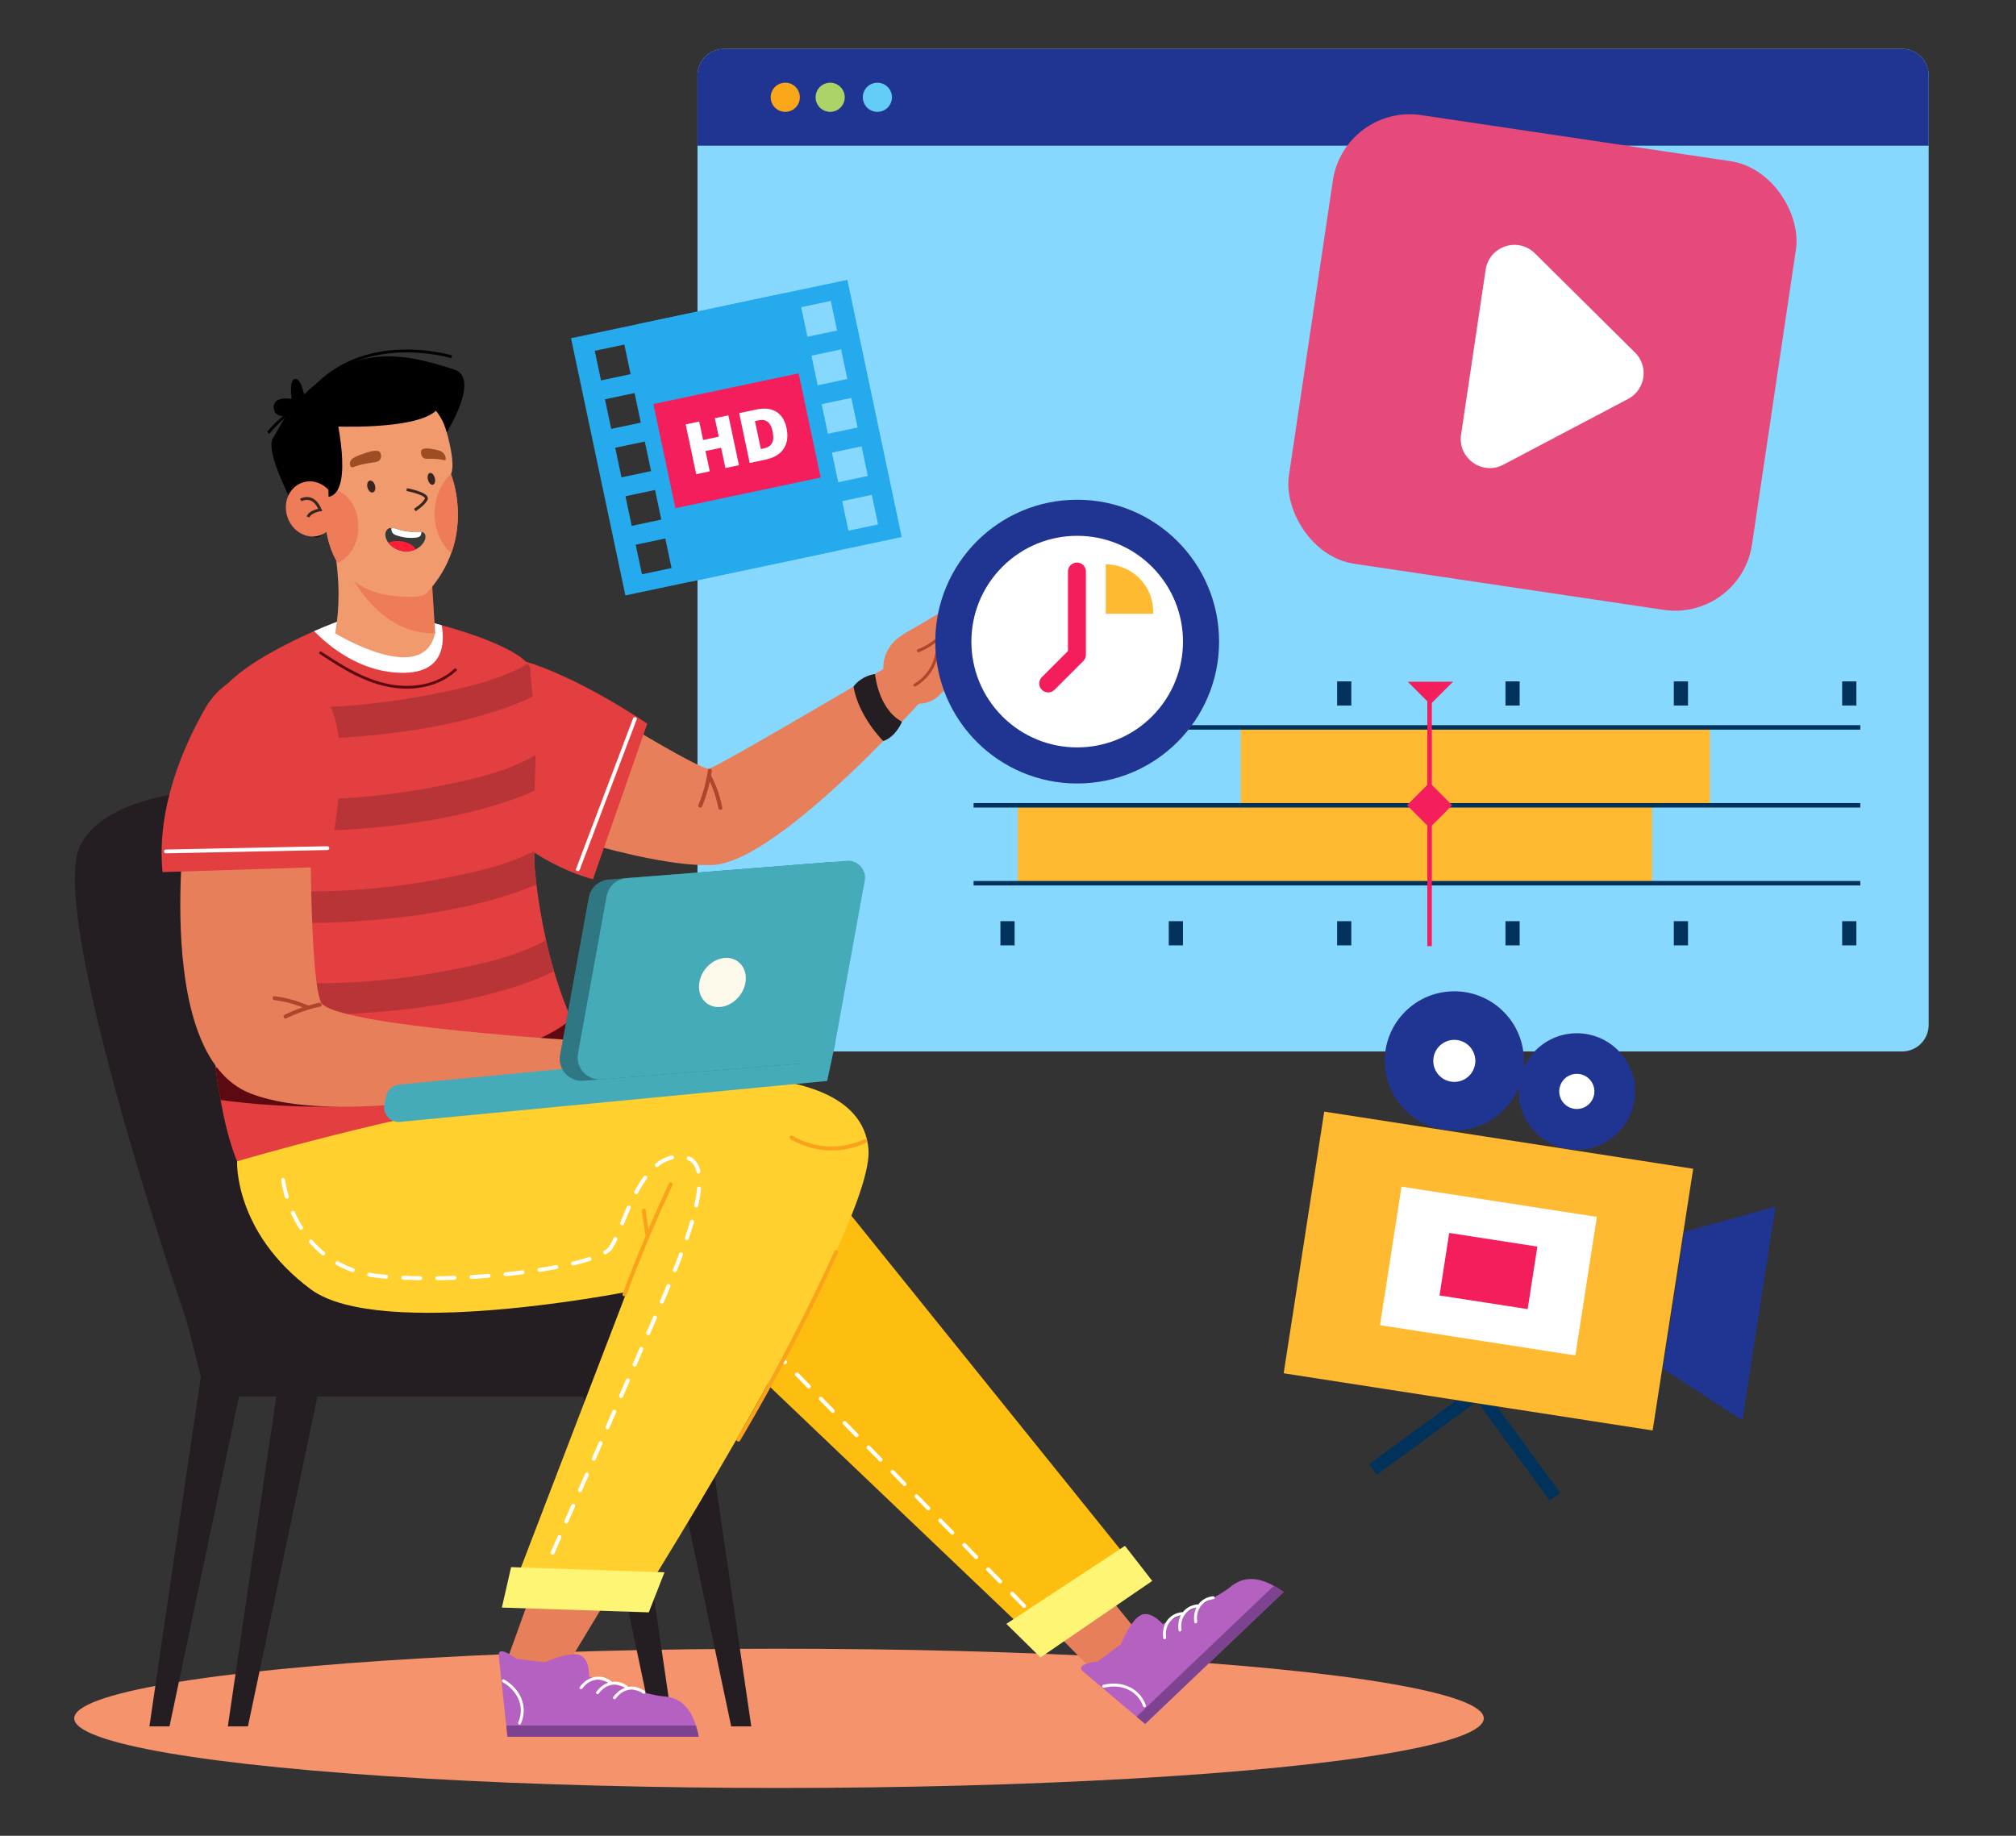 <svg xmlns:inkscape="http://www.inkscape.org/namespaces/inkscape" xmlns:sodipodi="http://sodipodi.sourceforge.net/DTD/sodipodi-0.dtd" xmlns="http://www.w3.org/2000/svg" xmlns:svg="http://www.w3.org/2000/svg" xmlns:rdf="http://www.w3.org/1999/02/22-rdf-syntax-ns#" xmlns:cc="http://creativecommons.org/ns#" xmlns:dc="http://purl.org/dc/elements/1.1/" id="_01" data-name="01" viewBox="0 0 3426 3120" sodipodi:docname="VNU_M714_1.svg" inkscape:version="1.4.2 (ebf0e940, 2025-05-08)" width="3426" height="3120"><rect x="0" y="0" width="3426" height="3120" fill="#333333" stroke="none"/><defs id="defs1"><style id="style1">.cls-1,.cls-13{fill:#fff;}.cls-1{opacity:0;}.cls-2{fill:#f5936d;}.cls-3{fill:#f5d4cb;}.cls-4{fill:#86d8fe;}.cls-5{fill:#203592;}.cls-6{fill:#63cdf6;}.cls-7{fill:#acd368;}.cls-8{fill:#faa819;}.cls-9{fill:#e77f5b;}.cls-10{fill:#241e22;}.cls-11{fill:#b1452c;}.cls-12{fill:#e33f40;}.cls-14{fill:#febe10;}.cls-15{fill:#fff575;}.cls-16{fill:#b561c1;}.cls-17{fill:#7d4391;}.cls-18{fill:#b55441;}.cls-19{fill:#86231d;}.cls-20{fill:#5c0911;}.cls-21{fill:#b93437;}.cls-22{fill:#ffd02e;}.cls-23{fill:#f9a21b;}.cls-24{fill:#45abb9;}.cls-25{fill:#2f7783;}.cls-26{fill:#fdfaeb;}.cls-27{fill:#f19a6d;}.cls-28{fill:#ef7c59;}.cls-29{fill:#9e4c23;}.cls-30{fill:#38261f;}.cls-31{fill:#383939;}.cls-32{fill:#ff1d38;}.cls-33{fill:#ffba32;}.cls-34{fill:#f51e5d;}.cls-35{fill:#01325c;}.cls-36{fill:#25aaed;}.cls-37{fill:#e64a7a;}</style></defs><title id="title1">01</title><rect id="_01-2" data-name="01" class="cls-1" width="4680" height="3120" x="0" y="0"></rect><ellipse class="cls-2" cx="1323.858" cy="2920.424" rx="1197.693" ry="118.326" id="ellipse1" style="stroke-width:1.232"></ellipse><path class="cls-4" d="M 1185.31,128.077 V 1741.943 a 45.013,45.013 0 0 0 45,45.037 h 2002.243 a 45.05,45.05 0 0 0 45.025,-45.037 V 128.077 a 45.025,45.025 0 0 0 -45.025,-45.013 H 1230.311 a 45,45 0 0 0 -45,45.013 z" id="path1" style="stroke-width:1.232"></path><path class="cls-5" d="M 1185.31,128.077 V 247.622 H 3277.579 V 128.077 a 45.025,45.025 0 0 0 -45.025,-45.013 H 1230.311 a 45,45 0 0 0 -45,45.013 z" id="path2" style="stroke-width:1.232"></path><path class="cls-6" d="m 1466.273,165.343 a 24.754,24.754 0 1 0 24.754,-24.754 24.754,24.754 0 0 0 -24.754,24.754 z" id="path3" style="stroke-width:1.232"></path><path class="cls-7" d="m 1386.063,165.343 a 24.754,24.754 0 1 0 24.754,-24.754 24.754,24.754 0 0 0 -24.754,24.754 z" id="path4" style="stroke-width:1.232"></path><path class="cls-8" d="m 1309.732,165.343 a 24.754,24.754 0 1 0 24.742,-24.754 24.754,24.754 0 0 0 -24.742,24.754 z" id="path5" style="stroke-width:1.232"></path><path class="cls-9" d="m 857.636,1388.234 c 0,0 234.534,86.515 352.761,81.959 118.227,-4.557 384.239,-311.221 384.239,-311.221 l -23.658,-63.104 c 0,0 -346.062,205.088 -365.692,210.408 -19.631,5.32 -327.01,-190.1 -327.01,-190.1 0,0 -59.114,181.184 -20.64,272.059 z" id="path6" style="stroke-width:1.232"></path><path class="cls-10" d="m 1487.012,1145.424 c 0,0 5.32,59.668 45.788,81.158 0,0 -9.643,25.247 -31.761,32.907 0,0 -41.971,-41.256 -50.592,-92.587 0,0 10.714,-17.069 36.564,-21.478 z" id="path7" style="stroke-width:1.232"></path><path class="cls-11" d="m 1203.02,1309.169 a 250.654,250.654 0 0 1 -16.01,58.67 c -1.626,3.978 4.36,6.983 5.998,2.993 a 258.315,258.315 0 0 0 16.613,-60.345 c 0.628,-4.249 -5.924,-5.616 -6.564,-1.342 z" id="path8" style="stroke-width:1.232"></path><path class="cls-11" d="m 1202.429,1320.758 a 191.639,191.639 0 0 1 18.325,52.537 c 0.813,4.175 7.5,3.781 6.687,-0.443 a 203.758,203.758 0 0 0 -19.458,-55.85 c -1.983,-3.818 -7.525,0 -5.554,3.695 z" id="path9" style="stroke-width:1.232"></path><path class="cls-12" d="m 773.226,1325.807 c 45.862,56.651 127.993,139.262 234.435,168.585 l 92.291,-264.423 c 0,0 -117.956,-81.281 -215.962,-108.24 -62.131,-17.118 -83.055,13.153 -108.375,41.614 -40.751,45.825 -40.998,114.841 -2.389,162.464 z" id="path10" style="stroke-width:1.232"></path><path class="cls-13" d="m 1082.009,1222.666 q -48.461,127.87 -96.897,255.716 c -1.466,3.842 -7.697,2.18 -6.158,-1.712 q 48.338,-127.846 96.836,-255.667 c 1.466,-3.842 7.697,-2.18 6.158,1.712 z" id="path11" style="stroke-width:1.232"></path><path class="cls-9" d="m 1506.249,1160.572 a 64.04,64.04 0 0 1 20.32,-76.466 197.711,197.711 0 0 1 22.894,-14.581 c 17.044,-9.434 56.306,-33.141 71.097,-42.759 14.791,-9.618 23.547,-19.015 28.867,-7.389 5.32,11.626 -43.941,55.567 -43.941,55.567 0,0 97.291,-28.818 111.799,-14.421 14.507,14.397 -20.222,20.751 -20.222,20.751 0,0 42.574,-3.276 45.247,9.298 2.672,12.574 -41.293,17.537 -41.293,17.537 0,0 36.429,-0.123 40.185,9.926 3.756,10.049 -23.904,14.298 -38.178,15.333 0,0 33.88,3.51 34.003,14.988 0.123,11.478 -31.318,5.739 -51.724,6.773 -20.407,1.034 -70.05,4.926 -86.934,24.286 a 48.116,48.116 0 0 1 -23.732,14.68 c -27.759,7.82 -56.909,-7.069 -68.276,-33.572 z" id="path12" style="stroke-width:1.232"></path><path class="cls-11" d="m 1700.105,1083.576 a 150.001,150.001 0 0 0 -51.885,5.333 c -3.14,0.887 -4.409,-4.015 -1.232,-4.926 a 154.102,154.102 0 0 1 53.227,-5.505 c 3.227,0.234 3.19,5.283 0,5.062 z" id="path13" style="stroke-width:1.232"></path><path class="cls-11" d="m 1706.238,1109.98 c -16.158,-0.246 -32.389,0.222 -47.821,5.493 -3.079,1.059 -4.347,-3.842 -1.232,-4.926 15.838,-5.406 32.586,-5.911 49.163,-5.665 3.251,0 3.202,5.111 0,5.062 z" id="path14" style="stroke-width:1.232"></path><path class="cls-11" d="m 1706.139,1136.421 a 118.769,118.769 0 0 0 -43.646,3.005 c -3.153,0.825 -4.434,-4.076 -1.232,-4.926 a 122.525,122.525 0 0 1 44.988,-3.177 c 3.202,0.369 3.177,5.431 -0.061,5.062 z" id="path15" style="stroke-width:1.232"></path><path class="cls-11" d="m 1606.693,1075.941 a 110.506,110.506 0 0 1 -45.468,32.352 c -3.03,1.232 -4.286,-3.695 -1.232,-4.926 a 105.715,105.715 0 0 0 43.215,-31.084 c 2.094,-2.463 5.604,1.145 3.534,3.621 z" id="path16" style="stroke-width:1.232"></path><path class="cls-11" d="m 1595.301,1094.155 a 78.818,78.818 0 0 1 -39.335,72.34 c -2.833,1.626 -5.32,-2.771 -2.463,-4.396 a 73.769,73.769 0 0 0 36.786,-68.005 c -0.185,-3.251 4.926,-3.177 5.049,0 z" id="path17" style="stroke-width:1.232"></path><path class="cls-11" d="m 1644.759,1079.081 a 68.35,68.35 0 0 1 12.943,64.606 c -0.973,3.091 -5.837,1.712 -4.852,-1.404 a 63.165,63.165 0 0 0 -11.712,-59.668 c -2.081,-2.463 1.527,-6.035 3.621,-3.534 z" id="path18" style="stroke-width:1.232"></path><polygon class="cls-9" points="2476.68,2434.22 2568.24,2546.95 2502.74,2595.72 2403.62,2495.48 " id="polygon18" transform="matrix(1.232,0,0,1.232,-1227.65,-360.289)"></polygon><polygon class="cls-14" points="2143.7,1935.83 2569.41,2464.16 2403.86,2534.96 1975.53,2126.47 " id="polygon19" transform="matrix(1.232,0,0,1.232,-1227.65,-360.289)"></polygon><path class="cls-13" d="m 1737.888,2731.63 -20.333,-20.715 a 3.353,3.353 0 0 1 4.791,-4.692 l 20.32,20.715 a 3.337,3.337 0 0 1 0,4.729 3.301,3.301 0 0 1 -2.352,0.961 3.362,3.362 0 0 1 -2.426,-0.998 z m -40.641,-41.404 -20.333,-20.715 a 3.35,3.35 0 0 1 4.778,-4.692 l 20.333,20.714 a 3.35,3.35 0 1 1 -4.778,4.692 z m -40.641,-41.416 -20.333,-20.714 a 3.35,3.35 0 1 1 4.778,-4.692 l 20.333,20.715 a 3.35,3.35 0 0 1 -4.778,4.692 z m -40.641,-41.429 -20.333,-20.714 a 3.35,3.35 0 1 1 4.778,-4.692 l 20.333,20.714 a 3.35,3.35 0 0 1 -4.778,4.692 z m -40.641,-41.429 -20.333,-20.714 a 3.35,3.35 0 0 1 4.778,-4.692 l 20.333,20.714 a 3.35,3.35 0 0 1 0,4.729 3.301,3.301 0 0 1 -2.352,0.961 3.362,3.362 0 0 1 -2.426,-1.022 z m -40.641,-41.429 -20.333,-20.715 a 3.35,3.35 0 0 1 4.778,-4.692 l 20.333,20.714 a 3.35,3.35 0 1 1 -4.778,4.692 z m -40.641,-41.429 -20.431,-20.702 a 3.35,3.35 0 1 1 4.778,-4.692 l 20.333,20.702 a 3.35,3.35 0 0 1 -2.389,5.69 3.288,3.288 0 0 1 -2.389,-1.022 z m -40.641,-41.416 -20.333,-20.715 a 3.35,3.35 0 1 1 4.778,-4.692 l 20.333,20.714 a 3.35,3.35 0 0 1 -4.778,4.692 z m -40.641,-41.429 -20.333,-20.714 a 3.35,3.35 0 0 1 4.778,-4.692 l 20.333,20.714 a 3.35,3.35 0 1 1 -4.778,4.692 z m -40.641,-41.429 -20.333,-20.715 a 3.35,3.35 0 0 1 4.778,-4.692 l 20.333,20.715 a 3.35,3.35 0 1 1 -4.778,4.692 z m -40.641,-41.429 -20.333,-20.702 a 3.35,3.35 0 1 1 4.778,-4.692 l 20.333,20.715 a 3.35,3.35 0 0 1 -2.389,5.69 3.288,3.288 0 0 1 -2.574,-1.034 z" id="path19" style="stroke-width:1.232"></path><polygon class="cls-15" points="2548.24,2424.97 2585.86,2473.35 2431.71,2578.9 2384.63,2532.58 " id="polygon20" transform="matrix(1.232,0,0,1.232,-1227.65,-360.289)"></polygon><path class="cls-16" d="m 1840.598,2840.719 c 11.416,9.852 64.643,54.791 90.826,76.897 l 14.643,12.315 235.285,-224.238 a 168.573,168.573 0 0 0 -16.601,-10.493 c -33.769,-18.473 -56.651,-12.574 -74.459,2.377 -20.554,17.242 -114.36,62.722 -114.36,62.722 0,0 -19.705,-23.522 -37.131,-15.308 -17.426,8.214 -33.941,49.434 -33.941,49.434 l -39.187,29.298 c 0,0 -40.345,3.805 -25.074,16.995 z" id="path20" style="stroke-width:1.232"></path><path class="cls-17" d="m 1931.424,2917.616 14.643,12.315 235.285,-224.238 a 168.573,168.573 0 0 0 -16.601,-10.493 z" id="path21" style="stroke-width:1.232"></path><path class="cls-13" d="m 1876.03,2868.429 c 27.328,-6.884 56.651,3.337 66.503,31.429 1.059,3.03 5.961,1.897 4.926,-1.158 -10.702,-30.702 -42.316,-42.783 -72.537,-35.173 -3.14,0.788 -1.983,5.69 1.158,4.926 z" id="path22" style="stroke-width:1.232"></path><path class="cls-13" d="m 1981.732,2783.059 c -2.771,-19.298 7.943,-35.715 27.808,-38.178 3.214,-0.394 2.02,-5.283 -1.158,-4.926 -22.808,2.746 -34.692,22.328 -31.54,44.188 0.456,3.202 5.345,2.02 4.926,-1.158 z" id="path23" style="stroke-width:1.232"></path><path class="cls-13" d="m 2007.779,2769.856 c -2.783,-19.298 7.931,-35.715 27.808,-38.178 3.214,-0.382 2.02,-5.271 -1.158,-4.926 -22.82,2.734 -34.692,22.315 -31.552,44.175 0.468,3.202 5.357,2.02 4.926,-1.158 z" id="path24" style="stroke-width:1.232"></path><path class="cls-13" d="m 2034.541,2756.014 c -2.783,-19.286 7.931,-35.715 27.808,-38.178 3.214,-0.394 2.02,-5.283 -1.158,-4.926 -22.808,2.746 -34.692,22.328 -31.552,44.175 0.468,3.214 5.357,2.032 4.926,-1.158 z" id="path25" style="stroke-width:1.232"></path><path class="cls-10" d="m 349.837,2373.351 h 845.388 l -16.884,-66.33 C 1150.015,2195.764 1070.556,2120.714 981.048,2120.714 H 412.633 c -64.446,0 -111.639,60.715 -95.752,123.154 z" id="path26" style="stroke-width:1.232"></path><path class="cls-10" d="m 316.881,2243.892 c 0,0 -237.773,-688.281 -180.851,-806.336 56.922,-118.055 380.027,-133.104 556.654,0 176.627,133.104 295.199,771.139 295.199,771.139 z" id="path27" style="stroke-width:1.232"></path><polygon class="cls-10" points="1965.75,2218.27 1981.2,2322.24 1986.7,2359.69 2032.79,2674.03 2005.07,2674.03 1938.85,2359.69 1930.96,2322.24 1909.05,2218.27 " id="polygon27" transform="matrix(1.232,0,0,1.232,-1227.65,-360.289)"></polygon><polygon class="cls-10" points="1857.58,2218.27 1873.03,2322.24 1878.53,2359.69 1924.62,2674.03 1896.9,2674.03 1830.68,2359.69 1822.79,2322.24 1800.88,2218.27 " id="polygon28" transform="matrix(1.232,0,0,1.232,-1227.65,-360.289)"></polygon><polygon class="cls-10" points="1342.95,2139.3 1304.4,2322.24 1296.51,2359.69 1230.29,2674.03 1202.57,2674.03 1248.66,2359.69 1254.16,2322.24 1281.35,2139.3 " id="polygon29" transform="matrix(1.232,0,0,1.232,-1227.65,-360.289)"></polygon><polygon class="cls-10" points="1451.12,2139.3 1412.57,2322.24 1404.68,2359.69 1338.46,2674.03 1310.74,2674.03 1356.83,2359.69 1362.33,2322.24 1389.52,2139.3 " id="polygon30" transform="matrix(1.232,0,0,1.232,-1227.65,-360.289)"></polygon><path class="cls-18" d="m 633.201,1452.655 c 0,0 22.919,287.416 59.397,379.411 83.658,210.962 229.681,-47.858 229.681,-47.858 l -96.663,-138.499 -27.648,-213.179 z" id="path30" style="stroke-width:1.232"></path><path class="cls-19" d="m 820.16,1643.95 -34.372,7.266 c -4.495,0.948 -3.005,7.931 1.502,6.983 l 34.372,-7.266 c 4.495,-0.948 3.005,-7.931 -1.502,-6.983 z" id="path31" style="stroke-width:1.232"></path><path class="cls-12" d="m 943.424,1739.64 -562.812,113.708 c 0,0 -13.276,-60.518 -24.84,-153.018 -4.631,-36.946 -8.929,-78.991 -12.032,-124.311 -3.103,-45.013 -4.926,-93.215 -4.643,-142.858 v -0.099 c 0.394,-71.614 5.308,-146.257 17.525,-218.561 7.943,-47.242 64.742,-85.715 128.486,-118.585 17.586,-9.064 33.978,-16.761 48.683,-23.215 43.83,-19.249 72.587,-27.365 72.587,-27.365 0,0 51.035,-6.946 129.471,13.325 q 7.389,1.897 14.692,3.929 c 84.656,23.239 153.314,54.557 151.146,78.363 -1.232,13.732 11.626,84.656 7.66,173.967 -2.167,48.03 -0.764,99.619 -1.367,151.59 v 0.16 c 0,3.103 -0.061,6.158 -0.087,9.335 -1.133,134.163 5.973,258.192 35.53,263.635 z" id="path32" style="stroke-width:1.232"></path><path class="cls-13" d="m 684.666,1143.49 c -71.934,0 -126.319,-45.653 -150.838,-70.838 43.83,-19.249 72.587,-27.365 72.587,-27.365 0,0 51.035,-6.946 129.471,13.325 q 7.389,1.897 14.692,3.929 c 5.394,29.914 4.323,80.949 -65.912,80.949 z" id="path33" style="stroke-width:1.232"></path><path class="cls-20" d="m 543.372,1111.397 c 37.426,24.803 77.316,49.766 122.427,57.008 38.719,6.158 80.407,-1.232 109.877,-28.412 2.254,-2.069 -1.404,-5.136 -3.695,-3.079 -29.384,27.094 -72.045,33.251 -110.222,25.948 -42.377,-8.153 -79.927,-31.613 -115.37,-55.099 -2.463,-1.687 -5.628,1.933 -3.079,3.695 z" id="path34" style="stroke-width:1.232"></path><path class="cls-12" d="m 449.406,2034.827 c -60.148,-29.36 -84.299,-188.068 -93.597,-334.51 -2.783,-43.855 -4.237,-86.602 -4.926,-124.385 -1.453,-80.161 0.53,-138.314 0.53,-138.314 l 556.654,28.916 v 0.135 c 0,0.677 0.222,3.695 0.677,8.879 3.621,42.229 23.719,223.487 108.905,338.401 127.587,172.156 -481.74,263.093 -568.243,220.876 z" id="path35" style="stroke-width:1.232"></path><path class="cls-21" d="m 905.173,1184.057 a 420.212,420.212 0 0 1 -45.788,18.916 c -88.437,30.985 -185.014,44.668 -278.155,50.788 a 1263.74,1263.74 0 0 1 -229.644,-6.096 q 2.278,-16.687 5.062,-33.252 a 71.207,71.207 0 0 1 6.158,-19.113 q 43.67,4.926 87.685,6.564 a 1210.427,1210.427 0 0 0 281.812,-21.478 c 54.963,-10.874 115.025,-23.485 164.656,-52.156 3.436,4.372 5.086,8.621 4.729,12.636 -0.48,5.665 1.392,20.936 3.485,43.19 z" id="path36" style="stroke-width:1.232"></path><path class="cls-21" d="m 910.111,1283.122 c 0,10.271 -0.246,20.936 -0.739,31.749 q -0.628,14.261 -0.887,28.904 c -12.438,5.702 -25.185,10.739 -38.067,15.259 -88.437,31.01 -185.038,44.692 -278.179,50.813 a 1270.206,1270.206 0 0 1 -252.625,-9.002 q 0.628,-26.564 2.254,-53.424 a 1196.499,1196.499 0 0 0 119.644,10.579 c 94.348,3.695 189.176,-3.14 281.825,-21.478 55.752,-11.022 116.737,-23.843 166.775,-53.399 z" id="path37" style="stroke-width:1.232"></path><path class="cls-21" d="m 911.626,1503.37 c -1.232,0.554 -2.537,1.096 -3.818,1.626 -8.621,3.695 -17.5,7.032 -26.38,10.136 -88.437,30.985 -185.038,44.705 -278.167,50.789 a 1267.767,1267.767 0 0 1 -252.662,-8.966 c -2.697,-0.357 -5.431,-0.739 -8.128,-1.121 q -1.576,-26.49 -2.463,-54.188 c 3.436,0.542 6.897,1.034 10.357,1.515 a 1196.388,1196.388 0 0 0 122.168,10.948 c 94.348,3.695 189.164,-3.153 281.8,-21.478 36.638,-7.241 75.543,-15.271 112.07,-28.325 a 331.419,331.419 0 0 0 41.712,-17.907 c 0,6.675 0,13.35 -0.136,20.049 v 0 a 1.071,1.071 0 0 0 0,0.136 c 0,0.665 0.234,3.695 0.677,8.855 0.579,6.404 1.515,15.936 2.968,27.931 z" id="path38" style="stroke-width:1.232"></path><path class="cls-21" d="m 941.553,1650.674 c -8.695,4.372 -17.599,8.374 -26.613,12.057 -7.389,3.042 -14.938,5.85 -22.488,8.51 -88.437,30.985 -185.038,44.692 -278.179,50.788 a 1270.378,1270.378 0 0 1 -256.935,-9.581 7.303,7.303 0 0 1 -0.727,-0.087 c -0.296,-4.015 -0.567,-8.042 -0.813,-12.032 q -2.525,-20.333 -4.926,-42.599 c 0.862,0.136 1.737,0.271 2.611,0.382 a 1191.08,1191.08 0 0 0 130.05,12.094 c 94.348,3.695 189.164,-3.14 281.812,-21.478 47.845,-9.458 99.557,-20.246 144.903,-41.786 q 8.99,-4.286 17.66,-9.175 c 3.818,16.958 8.325,34.754 13.645,52.907 z" id="path39" style="stroke-width:1.232"></path><path class="cls-20" d="m 995.728,1780.675 c -27.833,20.382 -59.606,35.21 -92.267,46.663 -88.437,30.985 -185.038,44.705 -278.167,50.789 a 1268.026,1268.026 0 0 1 -250.47,-8.621 c -3.177,-17.685 -5.961,-36.096 -8.374,-54.939 l 6.835,0.985 a 1207.804,1207.804 0 0 0 121.294,10.825 q 8.621,0.333 17.242,0.53 a 1204.627,1204.627 0 0 0 264.583,-22.032 c 66.602,-13.177 140.678,-28.892 194.583,-72.661 a 468.439,468.439 0 0 0 24.742,48.461 z" id="path40" style="stroke-width:1.232"></path><polygon class="cls-9" points="1864.94,2446.9 1776.8,2592.93 1695.74,2583.04 1747.13,2440.48 " id="polygon40" transform="matrix(1.232,0,0,1.232,-1227.65,-360.289)"></polygon><path class="cls-16" d="m 847.636,2814.29 c 1.478,15 9.002,84.249 12.709,118.326 1.232,11.54 2.069,19.04 2.069,19.04 h 324.978 a 168.252,168.252 0 0 0 -4.778,-19.04 c -11.675,-36.712 -32.352,-48.202 -55.542,-49.656 -26.798,-1.675 -126.06,-33.486 -126.06,-33.486 0,0 1.995,-30.616 -16.318,-36.712 -18.313,-6.096 -58.67,12.377 -58.67,12.377 l -48.584,-5.838 c 0,0 -31.761,-25.136 -29.803,-5.012 z" id="path41" style="stroke-width:1.232"></path><path class="cls-17" d="m 860.345,2932.616 c 1.232,11.54 2.069,19.04 2.069,19.04 h 324.978 a 168.252,168.252 0 0 0 -4.778,-19.04 z" id="path42" style="stroke-width:1.232"></path><path class="cls-13" d="m 854.175,2858.786 c 24.532,13.867 38.744,41.54 26.453,68.621 -1.33,2.931 3.005,5.48 4.335,2.537 13.436,-29.557 -1.109,-60.16 -28.252,-75.493 -2.82,-1.601 -5.357,2.746 -2.537,4.335 z" id="path43" style="stroke-width:1.232"></path><path class="cls-13" d="m 989.545,2869.87 c 11.306,-15.887 30.407,-20.394 46.441,-8.412 2.586,1.934 5.099,-2.463 2.537,-4.335 -18.412,-13.756 -40.518,-7.783 -53.313,10.21 -1.884,2.648 2.463,5.16 4.335,2.537 z" id="path44" style="stroke-width:1.232"></path><path class="cls-13" d="m 1017.551,2878.318 c 11.306,-15.874 30.407,-20.394 46.429,-8.411 2.599,1.946 5.111,-2.463 2.537,-4.335 -18.399,-13.756 -40.505,-7.783 -53.313,10.21 -1.872,2.648 2.463,5.16 4.347,2.537 z" id="path45" style="stroke-width:1.232"></path><path class="cls-13" d="m 1046.467,2886.778 c 11.306,-15.887 30.407,-20.394 46.441,-8.411 2.586,1.933 5.098,-2.463 2.537,-4.347 -18.411,-13.756 -40.517,-7.771 -53.313,10.222 -1.884,2.635 2.463,5.148 4.335,2.537 z" id="path46" style="stroke-width:1.232"></path><path class="cls-22" d="m 402.903,1973.755 c 0,0 -5.53,120.309 125.161,217.428 117.538,87.353 536.95,4.471 536.95,4.471 l -193.536,504.56 221.196,11.724 c 0,0 395.101,-628.896 383.143,-759.611 -26.638,-291.443 -1072.914,21.429 -1072.914,21.429 z" id="path47" style="stroke-width:1.232"></path><path class="cls-23" d="m 1471.876,1942.117 a 137.526,137.526 0 0 1 -128.412,-6.01 c -3.695,-2.192 -0.333,-7.98 3.387,-5.776 a 130.543,130.543 0 0 0 121.651,5.997 c 3.879,-1.81 7.278,3.953 3.374,5.788 z" id="path48" style="stroke-width:1.232"></path><path class="cls-13" d="m 937.599,2642.195 a 3.35,3.35 0 0 1 -1.724,-4.409 l 11.712,-26.65 a 3.361,3.361 0 0 1 6.158,2.697 l -11.712,26.638 a 3.35,3.35 0 0 1 -3.067,2.007 3.251,3.251 0 0 1 -1.367,-0.283 z m 23.399,-53.264 a 3.362,3.362 0 0 1 -1.724,-4.421 l 11.687,-26.626 a 3.361,3.361 0 1 1 6.158,2.697 l -11.687,26.626 a 3.35,3.35 0 0 1 -3.067,2.007 3.461,3.461 0 0 1 -1.367,-0.296 z m 23.399,-53.264 a 3.35,3.35 0 0 1 -1.724,-4.409 l 11.663,-26.638 a 3.359,3.359 0 0 1 6.158,2.685 l -11.663,26.638 a 3.337,3.337 0 0 1 -3.067,2.007 3.288,3.288 0 0 1 -1.416,-0.296 z m 23.313,-53.276 a 3.35,3.35 0 0 1 -1.736,-4.409 l 11.638,-26.663 a 3.359,3.359 0 0 1 6.158,2.685 l -11.638,26.663 a 3.362,3.362 0 0 1 -3.067,2.007 3.411,3.411 0 0 1 -1.404,-0.296 z m 23.251,-53.313 a 3.35,3.35 0 0 1 -1.736,-4.409 c 3.916,-8.99 7.796,-17.907 11.589,-26.663 a 3.356,3.356 0 0 1 6.158,2.672 c -3.805,8.756 -7.672,17.673 -11.589,26.663 a 3.362,3.362 0 0 1 -3.079,2.02 3.399,3.399 0 0 1 -1.392,-0.296 z m 23.165,-53.338 a 3.362,3.362 0 0 1 -1.749,-4.409 c 3.99,-9.2 7.845,-18.128 11.527,-26.687 a 3.351,3.351 0 0 1 6.158,2.648 c -3.695,8.559 -7.549,17.5 -11.539,26.7 a 3.325,3.325 0 0 1 -3.067,2.02 3.387,3.387 0 0 1 -1.379,-0.283 z m 23.017,-53.412 a 3.35,3.35 0 0 1 -1.761,-4.397 c 2.882,-6.724 5.604,-13.091 8.116,-19.015 q 1.613,-3.793 3.301,-7.722 a 3.349,3.349 0 1 1 6.158,2.635 c -1.121,2.623 -2.217,5.185 -3.276,7.709 -2.463,5.924 -5.234,12.315 -8.128,19.027 a 3.35,3.35 0 0 1 -4.397,1.761 z m 22.968,-53.399 a 3.35,3.35 0 0 1 -1.737,-4.409 l 2.783,-6.355 q 4.323,-9.852 8.855,-20.271 a 3.359,3.359 0 0 1 6.158,2.685 c -3.005,6.909 -5.973,13.682 -8.855,20.271 l -2.771,6.355 a 3.337,3.337 0 0 1 -4.409,1.724 z m 23.177,-53.276 a 3.35,3.35 0 0 1 -1.761,-4.397 c 4.113,-9.594 7.808,-18.325 11.293,-26.724 a 3.35,3.35 0 1 1 6.158,2.574 c -3.498,8.411 -7.205,17.18 -11.318,26.786 a 3.35,3.35 0 0 1 -4.397,1.761 z m -383.352,-43.19 a 3.337,3.337 0 0 1 3.3,-3.387 c 9.483,-0.123 19.224,-0.357 28.953,-0.714 a 3.301,3.301 0 0 1 3.473,3.227 3.362,3.362 0 0 1 -3.227,3.473 c -9.852,0.357 -19.581,0.591 -29.113,0.714 v 0 a 3.337,3.337 0 0 1 -3.436,-3.325 z m -25.739,3.3 c -9.926,-0.135 -19.705,-0.406 -29.101,-0.813 a 3.35,3.35 0 0 1 0.283,-6.687 c 9.323,0.394 19.04,0.677 28.916,0.8 a 3.35,3.35 0 0 1 0,6.699 z m 83.744,-5.234 a 3.35,3.35 0 0 1 3.153,-3.534 c 9.655,-0.567 19.372,-1.232 28.892,-2.007 a 3.387,3.387 0 0 1 3.608,3.079 3.337,3.337 0 0 1 -3.067,3.596 c -9.569,0.776 -19.348,1.453 -29.04,2.02 h -0.197 a 3.362,3.362 0 0 1 -3.362,-3.165 z m -141.984,2.66 c -2.463,-0.185 -4.926,-0.394 -7.303,-0.603 -7.389,-0.665 -14.778,-1.687 -21.811,-3.03 a 3.351,3.351 0 0 1 1.232,-6.589 210.593,210.593 0 0 0 21.145,2.943 c 2.463,0.209 4.815,0.419 7.254,0.604 a 3.35,3.35 0 0 1 -0.271,6.687 z m 199.891,-7.155 a 3.362,3.362 0 0 1 2.993,-3.695 c 9.729,-0.998 19.409,-2.106 28.769,-3.3 a 3.352,3.352 0 0 1 0.85,6.65 c -9.421,1.232 -19.15,2.315 -28.941,3.313 h -0.345 a 3.35,3.35 0 0 1 -3.337,-2.98 z m 289.756,-4.027 a 3.337,3.337 0 0 1 -1.872,-4.347 c 3.695,-9.458 7.266,-18.547 10.431,-27.02 a 3.353,3.353 0 0 1 6.281,2.352 c -3.19,8.51 -6.712,17.648 -10.493,27.094 a 3.362,3.362 0 0 1 -4.347,1.872 z m -547.196,-0.148 a 174.053,174.053 0 0 1 -26.884,-12.204 3.35,3.35 0 0 1 3.276,-5.838 167.55,167.55 0 0 0 25.862,11.736 3.35,3.35 0 0 1 -1.121,6.503 3.264,3.264 0 0 1 -1.145,-0.16 z m 315.076,-3.005 a 3.35,3.35 0 0 1 2.796,-3.818 c 9.926,-1.54 19.52,-3.177 28.522,-4.926 a 3.351,3.351 0 0 1 1.232,6.589 c -9.076,1.712 -18.744,3.374 -28.744,4.926 h -0.517 a 3.35,3.35 0 0 1 -3.3,-2.783 z m 57.094,-10.653 a 3.35,3.35 0 0 1 2.463,-4.04 c 10.345,-2.463 19.705,-5.037 27.747,-7.648 a 3.351,3.351 0 0 1 2.057,6.379 c -8.227,2.66 -17.734,5.283 -28.251,7.783 a 3.51,3.51 0 0 1 -0.788,0.087 3.35,3.35 0 0 1 -3.239,-2.574 z m -423.439,-15.234 a 174.878,174.878 0 0 1 -21.133,-20.641 3.35,3.35 0 1 1 5.062,-4.384 168.794,168.794 0 0 0 20.32,19.852 3.35,3.35 0 0 1 -2.131,5.936 3.301,3.301 0 0 1 -2.131,-0.776 z m 478.526,-2.82 a 3.362,3.362 0 0 1 1.145,-4.606 26.379,26.379 0 0 0 8.042,-6.724 100.838,100.838 0 0 0 7.82,-14.483 3.35,3.35 0 1 1 6.071,2.808 102.833,102.833 0 0 1 -8.399,15.493 c -2.057,2.968 -5.357,5.801 -10.086,8.621 a 3.264,3.264 0 0 1 -1.724,0.48 3.362,3.362 0 0 1 -2.882,-1.601 z m 140.395,-22.512 a 3.35,3.35 0 0 1 -2.094,-4.249 c 3.301,-9.692 6.256,-18.966 8.769,-27.537 a 3.35,3.35 0 1 1 6.416,1.884 c -2.537,8.621 -5.505,18.017 -8.842,27.82 a 3.337,3.337 0 0 1 -3.165,2.266 3.288,3.288 0 0 1 -1.145,-0.197 z m -657.517,-19.076 a 215.445,215.445 0 0 1 -13.842,-26.047 3.369,3.369 0 1 1 6.158,-2.734 209.706,209.706 0 0 0 13.411,25.222 3.35,3.35 0 0 1 -5.677,3.559 z m 547.331,-6.478 a 3.35,3.35 0 0 1 -1.823,-4.372 c 3.547,-8.621 7.389,-17.722 11.429,-26.835 a 3.369,3.369 0 0 1 6.158,2.734 c -4.052,9.04 -7.82,18.128 -11.342,26.663 a 3.337,3.337 0 0 1 -4.372,1.81 z m 126.59,-30.148 a 3.337,3.337 0 0 1 -2.537,-3.99 231.036,231.036 0 0 0 4.606,-28.239 3.352,3.352 0 0 1 6.675,0.616 239.854,239.854 0 0 1 -4.741,29.064 3.362,3.362 0 0 1 -3.276,2.635 3.768,3.768 0 0 1 -0.727,-0.086 z m -698.108,-17.044 a 184.533,184.533 0 0 1 -6.589,-28.99 3.354,3.354 0 1 1 6.663,-0.776 180.629,180.629 0 0 0 6.33,27.82 3.337,3.337 0 0 1 -2.229,4.175 3.399,3.399 0 0 1 -0.973,0.148 3.337,3.337 0 0 1 -3.214,-2.377 z m 595.287,-5.825 a 3.35,3.35 0 0 1 -1.355,-4.532 215.888,215.888 0 0 1 15.591,-25.025 3.35,3.35 0 1 1 5.406,3.953 208.979,208.979 0 0 0 -15.111,24.249 3.337,3.337 0 0 1 -2.943,1.761 3.214,3.214 0 0 1 -1.601,-0.406 z m 103.942,-37.217 c -2.303,-10.308 -7.057,-16.884 -14.544,-20.099 a 3.351,3.351 0 0 1 2.648,-6.158 c 9.47,4.076 15.665,12.414 18.473,24.803 a 3.35,3.35 0 0 1 -2.537,3.99 3.03,3.03 0 0 1 -0.739,0.086 3.337,3.337 0 0 1 -3.313,-2.623 z m -69.914,-9.483 a 3.35,3.35 0 0 1 0.493,-4.717 66.651,66.651 0 0 1 26.946,-13.658 3.35,3.35 0 1 1 1.502,6.527 60.05,60.05 0 0 0 -24.237,12.315 3.362,3.362 0 0 1 -4.705,-0.492 z" id="path49" style="stroke-width:1.232"></path><polygon class="cls-15" points="1913.03,2461.49 1891.39,2516.7 1688.74,2510.11 1701.47,2454.33 " id="polygon49" transform="matrix(1.232,0,0,1.232,-1227.65,-360.289)"></polygon><path class="cls-23" d="m 1423.847,2129.877 a 3355.479,3355.479 0 0 1 -166.159,318.586 c -2.192,3.695 -7.993,0.345 -5.788,-3.374 a 3352.622,3352.622 0 0 0 166.159,-318.586 c 1.786,-3.929 7.562,-0.517 5.788,3.374 z" id="path50" style="stroke-width:1.232"></path><path class="cls-23" d="m 1142.699,2014.494 q -42.858,91.577 -78.116,186.381 c -1.49,4.003 -7.968,2.278 -6.453,-1.786 q 35.53,-95.555 78.818,-187.969 c 1.823,-3.904 7.598,-0.505 5.776,3.374 z" id="path51" style="stroke-width:1.232"></path><path class="cls-23" d="m 1097.206,2056.711 5.948,40.185 c 0.628,4.224 -5.825,6.035 -6.453,1.786 q -2.968,-20.099 -5.961,-40.185 c -0.616,-4.224 5.837,-6.035 6.465,-1.786 z" id="path52" style="stroke-width:1.232"></path><path class="cls-9" d="m 527.535,1386.029 c 0,0 -1.466,276.652 17.968,317.33 19.434,40.678 449.338,65.85 449.338,65.85 l -9.754,54.877 c 0,0 -387.306,100.456 -558.969,34.483 C 251.363,1791.401 319.442,1353.578 319.442,1353.578 Z" id="path53" style="stroke-width:1.232"></path><path class="cls-11" d="m 544.333,1710.711 a 250.728,250.728 0 0 0 -57.488,19.902 c -3.855,1.897 -7.254,-3.879 -3.374,-5.776 a 258.031,258.031 0 0 1 59.114,-20.591 c 4.2,-0.911 5.998,5.554 1.786,6.465 z" id="path54" style="stroke-width:1.232"></path><path class="cls-11" d="m 520.146,1714.591 a 191.479,191.479 0 0 0 -53.646,-14.778 c -4.212,-0.53 -4.274,-7.242 0,-6.7 a 203.511,203.511 0 0 1 57.02,15.714 c 3.941,1.724 0.53,7.5 -3.374,5.788 z" id="path55" style="stroke-width:1.232"></path><path class="cls-12" d="m 349.319,1202.875 c -36.33,63.129 -83.978,169.484 -73.104,279.349 l 279.916,-8.929 c 0,0 29.397,-117.575 19.384,-218.733 -6.342,-64.138 -38.079,-94.484 -73.72,-107.858 -57.402,-21.539 -121.897,3.03 -152.476,56.17 z" id="path56" style="stroke-width:1.232"></path><path class="cls-13" d="m 556.501,1444.699 -274.632,5.591 c -4.15,0.087 -4.15,-6.367 0,-6.453 l 274.632,-5.591 c 4.15,-0.074 4.15,6.367 0,6.453 z" id="path57" style="stroke-width:1.232"></path><path class="cls-24" d="m 679.864,1906.698 725.83,-69.532 13.867,-64.865 -741.385,71.035 a 24.766,24.766 0 0 0 -21.848,19.471 l -3.017,14.064 a 24.754,24.754 0 0 0 26.552,29.828 z" id="path58" style="stroke-width:1.232"></path><path class="cls-25" d="m 991.664,1836.87 369.658,-29.114 a 28.682,28.682 0 0 0 25.985,-23.473 l 51.848,-285.125 a 28.695,28.695 0 0 0 -30.493,-33.744 l -374.276,29.471 a 37.476,37.476 0 0 0 -33.917,30.641 l -48.609,267.243 a 37.463,37.463 0 0 0 39.803,44.101 z" id="path59" style="stroke-width:1.232"></path><path class="cls-24" d="m 1022.058,1834.48 369.658,-29.113 a 28.695,28.695 0 0 0 25.985,-23.485 l 51.848,-285.113 a 28.707,28.707 0 0 0 -30.493,-33.756 l -374.276,29.483 a 37.463,37.463 0 0 0 -33.916,30.641 l -48.609,267.243 a 37.463,37.463 0 0 0 39.803,44.101 z" id="path60" style="stroke-width:1.232"></path><path class="cls-26" d="m 1188.069,1672.866 c -2.131,23.017 13.855,40.284 35.715,38.559 21.86,-1.724 41.318,-21.774 43.449,-44.791 2.131,-23.017 -13.855,-40.271 -35.715,-38.547 -21.86,1.724 -41.306,21.773 -43.449,44.779 z" id="path61" style="stroke-width:1.232"></path><path class="cls-27" d="m 569.629,1076.372 c 0,0 150.247,92.242 169.853,-0.825 l -23.239,-63.375 -15.345,-41.872 -10.727,-29.286 -122.365,-11.884 c 9.778,55.074 9.581,103.634 1.823,147.242 z" id="path62" style="stroke-width:1.232"></path><path class="cls-28" d="m 731.108,941.445 -156.565,-8.966 c 0,0 49.619,147.058 165.026,143.856 z" id="path63" style="stroke-width:1.232"></path><path class="cls-27" d="m 596.907,636.837 c 83.744,-13.806 136.306,11.761 162.279,97.895 1.318,4.372 2.328,8.793 3.411,13.214 5.123,20.85 9.236,46.38 3.695,58.178 0,0 45.173,108.621 -41.392,202.157 -9.852,10.665 -57.574,4.926 -70.924,2.278 C 541.39,988.034 552.658,864.19 552.658,864.19 550.134,856.703 508.323,853.845 505.983,846.099 483.064,771.69 494.591,653.696 596.907,636.837 Z" id="path64" style="stroke-width:1.232"></path><path class="cls-28" d="m 738.485,872.639 c 0,27.426 11.084,51.86 28.325,67.858 25.751,-71.429 -0.394,-134.373 -0.394,-134.373 0.209,-0.468 0.394,-0.985 0.579,-1.503 -17.389,15.998 -28.51,40.505 -28.51,68.018 z" id="path65" style="stroke-width:1.232"></path><path class="cls-28" d="m 558.348,830.422 c -15.345,0 -29.064,8.744 -38.35,22.5 13.177,3.534 31.096,6.441 32.722,11.269 0,0 -4.52,50.234 21.256,92.525 20.32,-8.424 35.025,-32.784 35.025,-61.577 0,-35.739 -22.673,-64.717 -50.653,-64.717 z" id="path66" style="stroke-width:1.232"></path><path class="cls-29" d="m 645.183,767.946 c -7.118,-7.118 -41.946,8.732 -43.362,9.606 -10.801,6.613 -6.798,13.941 -5.16,16.367 0.961,1.404 4.926,-0.874 15,-3.608 21.355,-5.813 30.641,-2.98 34.483,-9.692 2.303,-3.978 1.835,-9.84 -0.961,-12.673 z" id="path67" style="stroke-width:1.232"></path><path class="cls-29" d="m 716.218,765.261 c 3.978,-7.389 30.924,0.677 32.143,1.232 9.261,4.384 9.52,12.697 8.744,15.074 -0.456,1.392 -3.855,-0.074 -11.823,-1.108 -16.958,-2.204 -23.399,1.626 -27.451,-3.818 -2.426,-3.19 -3.19,-8.461 -1.613,-11.379 z" id="path68" style="stroke-width:1.232"></path><path class="cls-30" d="m 624.506,828.513 c 1.453,5.542 5.493,9.286 9.027,8.362 3.534,-0.924 5.222,-6.158 3.768,-11.712 -1.453,-5.554 -5.48,-9.273 -9.015,-8.35 -3.534,0.924 -5.222,6.158 -3.781,11.7 z" id="path69" style="stroke-width:1.232"></path><path class="cls-30" d="m 727.253,815.348 c 1.453,5.53 5.234,9.323 8.448,8.485 3.214,-0.837 4.655,-6.01 3.214,-11.527 -1.441,-5.517 -5.222,-9.323 -8.448,-8.485 -3.227,0.838 -4.655,5.998 -3.214,11.527 z" id="path70" style="stroke-width:1.232"></path><path d="m 759.187,734.731 c 0,0 58.461,-92.981 11.897,-107.02 -46.564,-14.04 -125.149,-42.525 -200.174,1.552 -75.025,44.077 -95.616,98.129 -106.811,115.05 -14.323,21.65 29.101,106.713 57.759,157.969 9.138,16.355 25.862,13.239 32.747,-4.138 l -3.325,-8.104 6.503,-34.889 4.347,-130.543 c 0,0 142.538,7.204 178.696,-26.54 0,0 13.424,15.542 18.362,36.663 z" id="path71" style="stroke-width:1.232"></path><path d="m 506.205,701.455 c -1.7,0 -37.931,16.195 -40.912,-6.81 -2.98,-23.005 30.259,-16.626 30.259,-16.626 0,0 -5.111,-34.101 6.392,-34.101 11.503,0 16.626,35.801 17.044,37.082 0.419,1.281 -12.783,20.456 -12.783,20.456 z" id="path72" style="stroke-width:1.232"></path><path d="M 527.51,670.507 C 615.122,562.969 765.197,608.265 766.736,608.745 l 1.453,-4.668 c -1.539,-0.48 -154.779,-46.724 -244.46,63.338 z" id="path73" style="stroke-width:1.232"></path><path d="m 457.719,737.305 c 87.611,-107.525 237.686,-62.229 239.226,-61.762 l 1.453,-4.655 c -1.539,-0.48 -154.792,-46.724 -244.46,63.338 z" id="path74" style="stroke-width:1.232"></path><path class="cls-28" d="m 488.224,877.996 c 7.943,24.889 32.611,39.249 55.087,32.02 22.475,-7.229 34.274,-33.165 26.33,-58.055 -7.943,-24.889 -32.611,-39.249 -55.099,-32.02 -22.488,7.229 -34.274,33.165 -26.318,58.055 z" id="path75" style="stroke-width:1.232"></path><path class="cls-30" d="m 525.761,879.425 c 2.377,-6.589 14.397,-9.852 18.818,-10.505 l 3.091,-0.48 -1.232,-2.882 c -4.52,-10.69 -10.677,-17.352 -18.288,-19.803 a 23.584,23.584 0 0 0 -18.288,2.032 l 2.537,4.175 a 19.027,19.027 0 0 1 14.31,-1.552 c 5.554,1.823 10.246,6.626 13.99,14.323 -5.505,1.33 -16.638,4.926 -19.557,13.03 z" id="path76" style="stroke-width:1.232"></path><path d="m 568.594,694.559 c 0,0 35.382,141.688 -10.259,149.89 l -1.49,-124.792 z" id="path77" style="stroke-width:1.232"></path><path class="cls-30" d="m 706.095,868.895 c 0.579,-0.345 14.36,-8.621 20.086,-18.707 a 6.035,6.035 0 0 0 0.259,-5.714 c -3.978,-8.547 -29.741,-13.756 -34.865,-14.778 l -0.899,4.803 c 11.724,2.192 29.187,7.389 31.33,11.97 a 1.232,1.232 0 0 1 -0.074,1.232 c -5.074,8.953 -18.214,16.847 -18.337,16.934 z" id="path78" style="stroke-width:1.232"></path><path class="cls-31" d="m 657.228,918.045 a 28.88,28.88 0 0 0 2.734,4.31 c 6.86,9.039 19.175,15.049 31.367,14.852 a 36.626,36.626 0 0 0 15.209,-3.608 c 7.389,-3.695 13.276,-9.606 15.714,-16.724 1.404,-4.089 1.232,-9.458 -2.968,-11.909 a 11.084,11.084 0 0 0 -3.19,-1.047 39.779,39.779 0 0 0 -6.293,0 88.437,88.437 0 0 1 -33.682,-4.397 31.921,31.921 0 0 0 -10.887,-2.192 c -3.325,0 -6.072,0.998 -7.882,3.424 -3.719,4.975 -2.882,11.687 -0.123,17.291 z" id="path79" style="stroke-width:1.232"></path><path class="cls-13" d="m 665.221,897.356 a 11.786,11.786 0 0 0 1.626,8.005 c 1.749,2.463 4.668,3.768 7.537,4.704 a 74.188,74.188 0 0 0 32.316,3.695 c 2.586,-0.296 5.369,-0.825 7.192,-2.66 1.823,-1.835 2.229,-4.507 2.192,-7.143 a 39.779,39.779 0 0 0 -6.293,0 88.437,88.437 0 0 1 -33.682,-4.397 31.921,31.921 0 0 0 -10.887,-2.204 z" id="path80" style="stroke-width:1.232"></path><path class="cls-32" d="m 659.962,922.344 c 6.86,9.039 19.175,15.049 31.367,14.852 a 36.626,36.626 0 0 0 15.209,-3.608 c -3.485,-5.924 -10.246,-9.938 -17.069,-12.007 -9.606,-2.98 -20.308,-3.03 -29.508,0.764 z" id="path81" style="stroke-width:1.232"></path><rect class="cls-33" x="2513.208" y="1522.282" width="634.487" height="450.052" transform="rotate(8.81)" id="rect81" style="stroke-width:1.232"></rect><rect class="cls-13" x="2662.482" y="1628.17" width="335.938" height="238.278" transform="rotate(8.81)" id="rect82" style="stroke-width:1.232"></rect><rect class="cls-34" x="2754.663" y="1693.552" width="151.577" height="107.513" transform="rotate(8.81)" id="rect83" style="stroke-width:1.232"></rect><polygon class="cls-5" points="3319.85,1991.72 3445.55,1956.96 3399.84,2251.84 3290.56,2180.65 " id="polygon83" transform="matrix(1.232,0,0,1.232,-1227.65,-360.289)"></polygon><circle class="cls-5" cx="472.64" cy="3022.558" r="118.289" transform="rotate(-45)" id="circle83" style="stroke-width:1.232"></circle><path class="cls-13" d="m 2506.761,1808.532 a 35.715,35.715 0 1 0 -40.752,29.803 35.715,35.715 0 0 0 40.752,-29.803 z" id="path83" style="stroke-width:1.232"></path><circle class="cls-5" cx="-1543.215" cy="2870.601" r="98.905" transform="rotate(-83.57)" id="circle84" style="stroke-width:1.232"></circle><path class="cls-13" d="m 2709.139,1859.505 a 29.852,29.852 0 1 0 -34.052,24.926 29.852,29.852 0 0 0 34.052,-24.926 z" id="path84" style="stroke-width:1.232"></path><polygon class="cls-35" points="3004.83,2224.54 2885.11,2312.12 2895.78,2326.7 3030.07,2228.46 " id="polygon84" transform="matrix(1.232,0,0,1.232,-1227.65,-360.289)"></polygon><polygon class="cls-35" points="3061.91,2233.39 3036.66,2229.48 3134.07,2362.62 3148.65,2351.96 " id="polygon85" transform="matrix(1.232,0,0,1.232,-1227.65,-360.289)"></polygon><path class="cls-36" d="m 970.42,574.841 92.365,437.121 469.572,-99.225 -92.365,-437.121 z m 170.814,390.606 -50.296,10.628 -10.628,-50.296 50.296,-10.628 z m -17.402,-82.353 -50.296,10.628 -10.64,-50.357 50.296,-10.628 z m -17.414,-82.402 -50.296,10.628 -10.628,-50.296 50.296,-10.628 z m -17.414,-82.402 -50.296,10.628 -10.628,-50.296 50.296,-10.628 z m -17.377,-82.402 -50.296,10.628 -10.628,-50.308 50.296,-10.628 z m 420.557,255.408 -50.358,10.64 -10.628,-50.296 50.358,-10.64 z m -17.401,-82.353 -50.358,10.64 -10.64,-50.357 50.358,-10.64 z m -17.414,-82.402 -50.358,10.64 -10.628,-50.296 50.358,-10.64 z m -17.414,-82.402 -50.358,10.64 -10.628,-50.296 50.358,-10.64 z m -17.414,-82.402 -50.419,10.64 -10.628,-50.308 50.358,-10.64 z" id="path85" style="stroke-width:1.232"></path><rect class="cls-36" x="944.407" y="763.084" width="252.317" height="446.752" transform="rotate(-11.93)" id="rect85" style="stroke-width:1.232"></rect><rect class="cls-34" x="944.42" y="901.344" width="252.317" height="180.999" transform="rotate(-11.93)" id="rect86" style="stroke-width:1.232"></rect><path class="cls-13" d="m 1255.742,790.631 -22.993,4.852 -7.303,-34.483 -26.589,5.567 7.303,34.483 -23.005,4.926 -17.931,-84.705 23.005,-4.852 6.626,31.392 26.589,-5.616 -6.626,-31.404 22.993,-4.852 z" id="path86" style="stroke-width:1.232"></path><path class="cls-13" d="m 1336.617,727.428 q 4.47,21.207 -4.778,35.136 -9.249,13.929 -30.394,18.473 l -27.389,5.788 -17.906,-84.693 29.31,-6.158 q 20.394,-4.323 33.695,3.768 13.301,8.091 17.463,27.685 z m -23.608,5.887 q -2.463,-11.638 -8.251,-16.281 -5.788,-4.643 -15.148,-2.734 l -6.663,1.416 10.037,47.439 5.086,-1.071 q 10.431,-2.217 14.015,-9.298 3.584,-7.081 0.924,-19.471 z" id="path87" style="stroke-width:1.232"></path><rect class="cls-33" x="2108.556" y="1236.25" width="797.247" height="132.427" id="rect87" style="stroke-width:1.232"></rect><rect class="cls-33" x="1729.6" y="1368.677" width="1077.889" height="132.427" id="rect88" style="stroke-width:1.232"></rect><rect class="cls-35" x="1700.105" y="1158.047" width="24.126" height="41.109" id="rect89" style="stroke-width:1.232"></rect><rect class="cls-35" x="1986.203" y="1158.047" width="24.138" height="41.109" id="rect90" style="stroke-width:1.232"></rect><rect class="cls-35" x="2272.301" y="1158.047" width="24.126" height="41.109" id="rect91" style="stroke-width:1.232"></rect><rect class="cls-35" x="2558.399" y="1158.047" width="24.126" height="41.109" id="rect92" style="stroke-width:1.232"></rect><rect class="cls-35" x="2844.485" y="1158.047" width="24.126" height="41.109" id="rect93" style="stroke-width:1.232"></rect><rect class="cls-35" x="3130.583" y="1158.047" width="24.138" height="41.109" id="rect94" style="stroke-width:1.232"></rect><rect class="cls-35" x="1700.105" y="1565.612" width="24.126" height="41.109" id="rect95" style="stroke-width:1.232"></rect><rect class="cls-35" x="1986.203" y="1565.612" width="24.138" height="41.109" id="rect96" style="stroke-width:1.232"></rect><rect class="cls-35" x="2272.301" y="1565.612" width="24.126" height="41.109" id="rect97" style="stroke-width:1.232"></rect><rect class="cls-35" x="2558.399" y="1565.612" width="24.126" height="41.109" id="rect98" style="stroke-width:1.232"></rect><rect class="cls-35" x="2844.485" y="1565.612" width="24.126" height="41.109" id="rect99" style="stroke-width:1.232"></rect><rect class="cls-35" x="3130.583" y="1565.612" width="24.138" height="41.109" id="rect100" style="stroke-width:1.232"></rect><rect class="cls-35" x="1654.526" y="1232.444" width="1506.895" height="7.623" id="rect101" style="stroke-width:1.232"></rect><rect class="cls-35" x="1654.526" y="1364.871" width="1506.895" height="7.623" id="rect102" style="stroke-width:1.232"></rect><rect class="cls-35" x="1654.526" y="1497.298" width="1506.895" height="7.623" id="rect103" style="stroke-width:1.232"></rect><polygon class="cls-34" points="2969.52,1264.09 2938.32,1232.88 3000.73,1232.88 " id="polygon103" transform="matrix(1.232,0,0,1.232,-1227.65,-360.289)"></polygon><rect class="cls-34" x="722.979" y="2658.388" width="54.348" height="54.348" transform="rotate(-45)" id="rect104" style="stroke-width:1.232"></rect><rect class="cls-34" x="2425.602" y="1175.03" width="7.623" height="433.033" id="rect105" style="stroke-width:1.232"></rect><circle class="cls-5" cx="1830.573" cy="1090.46" r="241.135" id="circle105" style="stroke-width:1.232"></circle><circle class="cls-13" cx="523.339" cy="2065.487" r="179.804" transform="rotate(-45)" id="circle106" style="stroke-width:1.232"></circle><path class="cls-33" d="m 1959.762,1039.758 c 0,1.145 0,2.291 -0.074,3.399 h -80.518 v -83.991 a 80.567,80.567 0 0 1 80.592,80.592 z" id="path106" style="stroke-width:1.232"></path><path class="cls-34" d="m 1781.337,1176.828 a 15.246,15.246 0 0 1 -10.776,-26.022 l 44.335,-44.335 V 971.371 a 15.246,15.246 0 0 1 30.493,0 v 141.393 a 15.197,15.197 0 0 1 -4.47,10.776 l -48.843,48.83 a 15.197,15.197 0 0 1 -10.739,4.458 z" id="path107" style="stroke-width:1.232"></path><rect class="cls-37" x="2285.549" y="-162.227" width="795.646" height="770.978" rx="132.033" transform="rotate(8.47)" id="rect107" style="stroke-width:1.232"></rect><path class="cls-13" d="m 2608.448,430.591 170.088,168.56 a 49.471,49.471 0 0 1 -11.749,78.88 l -211.824,111.7 c -35.838,18.904 -77.956,-10.948 -71.996,-51.035 L 2524.704,458.436 c 5.973,-40.086 54.964,-56.404 83.744,-27.845 z" id="path108" style="stroke-width:1.232"></path></svg>